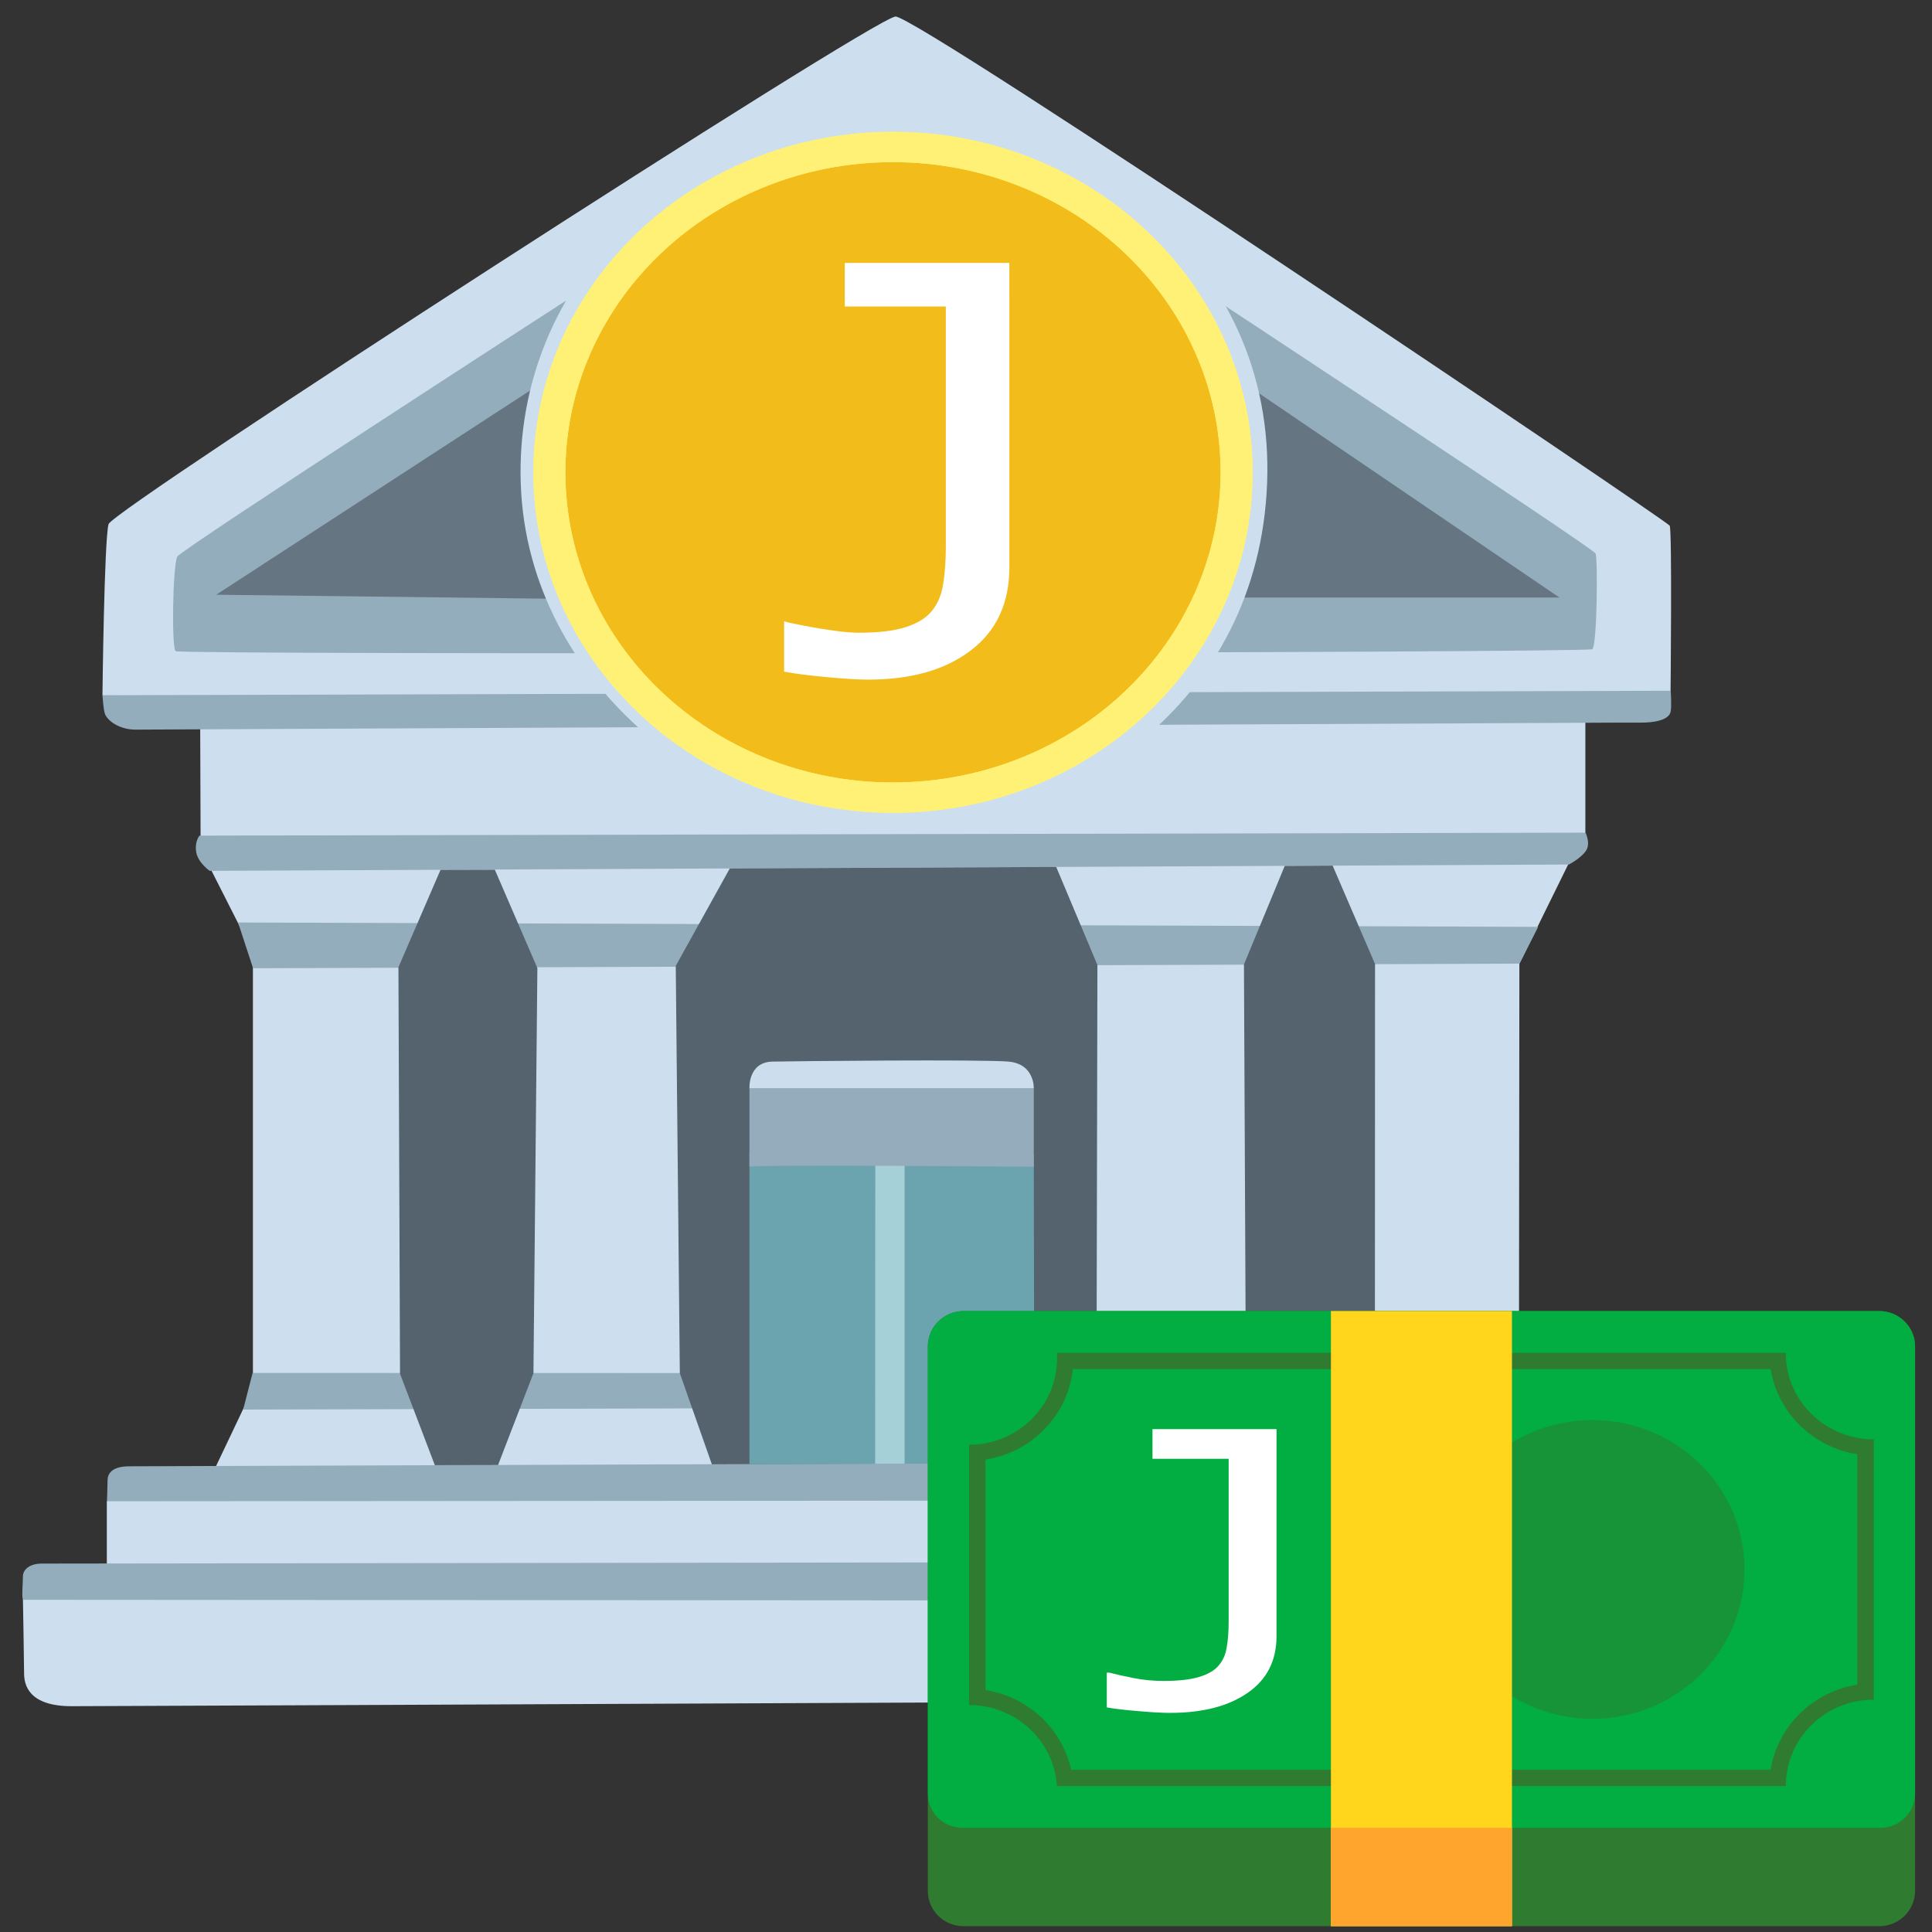 <?xml version="1.0" encoding="UTF-8" standalone="no"?>
<!-- Generator: Adobe Illustrator 24.0.3, SVG Export Plug-In . SVG Version: 6.00 Build 0)  -->

<svg
   version="1.1"
   id="Layer_1"
   x="0px"
   y="0px"
   viewBox="0 0 128 128"
   style="enable-background:new 0 0 128 128;"
   xml:space="preserve"
   sodipodi:docname="question.svg"
   inkscape:version="1.2.2 (732a01da63, 2022-12-09)"
   xmlns:inkscape="http://www.inkscape.org/namespaces/inkscape"
   xmlns:sodipodi="http://sodipodi.sourceforge.net/DTD/sodipodi-0.dtd"
   xmlns="http://www.w3.org/2000/svg"
   xmlns:svg="http://www.w3.org/2000/svg"><rect x="0" y="0" width="128" height="128" fill="#333333" stroke="none"/><defs
   id="defs18"><radialGradient
     id="SVGID_1_-2"
     cx="95.248"
     cy="22.385"
     r="30.469"
     gradientTransform="matrix(1,0,0,0.491,-12.275,94.62)"
     gradientUnits="userSpaceOnUse">
			<stop
   offset="0.728"
   style="stop-color:#6D4C41;stop-opacity:0"
   id="stop1-7" />
			<stop
   offset="1"
   style="stop-color:#6D4C41"
   id="stop2-3" />
		</radialGradient><radialGradient
     id="SVGID_2_-7"
     cx="65.24"
     cy="26.914"
     r="9.004"
     gradientTransform="matrix(-0.906,0.424,-0.314,-0.672,180.533,91.517)"
     gradientUnits="userSpaceOnUse">
			<stop
   offset="0.663"
   style="stop-color:#6D4C41"
   id="stop3-9" />
			<stop
   offset="1"
   style="stop-color:#6D4C41;stop-opacity:0"
   id="stop4-0" />
		</radialGradient><radialGradient
     id="SVGID_3_-2"
     cx="88.575"
     cy="52.387"
     r="39.55"
     gradientTransform="matrix(-0.075,-0.997,0.831,-0.062,52.718,167.201)"
     gradientUnits="userSpaceOnUse">
			<stop
   offset="0.725"
   style="stop-color:#6D4C41;stop-opacity:0"
   id="stop5-3" />
			<stop
   offset="1"
   style="stop-color:#6D4C41"
   id="stop6-9" />
		</radialGradient><radialGradient
     id="SVGID_4_-9"
     cx="38.383"
     cy="52.387"
     r="39.55"
     gradientTransform="matrix(0.075,-0.997,-0.831,-0.062,79.056,117.148)"
     gradientUnits="userSpaceOnUse">
			<stop
   offset="0.725"
   style="stop-color:#6D4C41;stop-opacity:0"
   id="stop7" />
			<stop
   offset="1"
   style="stop-color:#6D4C41"
   id="stop8" />
		</radialGradient><radialGradient
     id="SVGID_5_-7"
     cx="45.056"
     cy="22.385"
     r="30.469"
     gradientTransform="matrix(-1,0,0,0.491,90.112,94.62)"
     gradientUnits="userSpaceOnUse">
			<stop
   offset="0.728"
   style="stop-color:#6D4C41;stop-opacity:0"
   id="stop9" />
			<stop
   offset="1"
   style="stop-color:#6D4C41"
   id="stop10" />
		</radialGradient><radialGradient
     id="SVGID_6_-0"
     cx="15.047"
     cy="26.914"
     r="9.004"
     gradientTransform="matrix(0.906,0.424,0.314,-0.672,-7.043,112.79)"
     gradientUnits="userSpaceOnUse">
			<stop
   offset="0.663"
   style="stop-color:#6D4C41"
   id="stop11-3" />
			<stop
   offset="1"
   style="stop-color:#6D4C41;stop-opacity:0"
   id="stop12-9" />
		</radialGradient><radialGradient
     id="SVGID_7_-8"
     cx="87.443"
     cy="73.25"
     r="46.359"
     gradientTransform="matrix(0.308,0.952,0.706,-0.228,8.829,-11.739)"
     gradientUnits="userSpaceOnUse">
			<stop
   offset="0.699"
   style="stop-color:#6D4C41;stop-opacity:0"
   id="stop16-6" />
			<stop
   offset="1"
   style="stop-color:#6D4C41"
   id="stop17-5" />
		</radialGradient><radialGradient
     id="SVGID_8_"
     cx="42.247"
     cy="123.799"
     r="12.155"
     gradientTransform="matrix(0.881,0.473,0.56,-1.045,-64.349,113.606)"
     gradientUnits="userSpaceOnUse">
			<stop
   offset="0.58"
   style="stop-color:#6D4C41"
   id="stop18-7" />
			<stop
   offset="1"
   style="stop-color:#6D4C41;stop-opacity:0"
   id="stop19" />
		</radialGradient><radialGradient
     id="SVGID_9_"
     cx="163.601"
     cy="66.051"
     r="37.367"
     gradientTransform="matrix(-0.938,-0.394,-0.218,0.528,237.25,55.895)"
     gradientUnits="userSpaceOnUse">
			<stop
   offset="0.699"
   style="stop-color:#6D4C41;stop-opacity:0"
   id="stop20" />
			<stop
   offset="1"
   style="stop-color:#6D4C41"
   id="stop21" />
		</radialGradient><radialGradient
     id="SVGID_10_"
     cx="37.367"
     cy="112.71"
     r="11.157"
     gradientTransform="matrix(1,0,0,-1.223,0,153.168)"
     gradientUnits="userSpaceOnUse">
			<stop
   offset="0.702"
   style="stop-color:#6D4C41;stop-opacity:0"
   id="stop22" />
			<stop
   offset="1"
   style="stop-color:#6D4C41"
   id="stop23" />
		</radialGradient><radialGradient
     id="SVGID_11_"
     cx="35.832"
     cy="93.016"
     r="20.925"
     gradientTransform="matrix(-0.966,-0.26,-0.243,0.904,93.055,-39.766)"
     gradientUnits="userSpaceOnUse">
			<stop
   offset="0.66"
   style="stop-color:#6D4C41;stop-opacity:0"
   id="stop24" />
			<stop
   offset="1"
   style="stop-color:#6D4C41"
   id="stop25" />
		</radialGradient><radialGradient
     id="SVGID_12_"
     cx="30.867"
     cy="72.811"
     r="21.969"
     gradientTransform="matrix(0.991,0.136,0.192,-1.392,-13.653,152.342)"
     gradientUnits="userSpaceOnUse">
			<stop
   offset="0.598"
   style="stop-color:#6D4C41;stop-opacity:0"
   id="stop26" />
			<stop
   offset="1"
   style="stop-color:#6D4C41"
   id="stop27" />
		</radialGradient><rect
     id="SVGID_2_"
     x="0"
     style="opacity:0.2;"
     width="128"
     height="128" /></defs><sodipodi:namedview
   id="namedview18"
   pagecolor="#ffffff"
   bordercolor="#000000"
   borderopacity="0.25"
   inkscape:showpageshadow="2"
   inkscape:pageopacity="0.0"
   inkscape:pagecheckerboard="0"
   inkscape:deskcolor="#d1d1d1"
   inkscape:zoom="2.3581523"
   inkscape:cx="-27.563953"
   inkscape:cy="79.299373"
   inkscape:window-width="2088"
   inkscape:window-height="2032"
   inkscape:window-x="11"
   inkscape:window-y="236"
   inkscape:window-maximized="0"
   inkscape:current-layer="Layer_1"
   showgrid="false" />








<g
   id="g13734"
   transform="matrix(0.965,0,0,0.93,-51.255,52.335)"><path
     style="fill:#cddfee"
     d="m 114.588,-55.096 c -1.67,0.2 -53.72,35.1 -54.02,36.16 -0.3,1.07 -0.42,12.19 -0.42,12.19 l 6.71,2.13 0.03,8.84 3.59,7.35 v 31.07 l -2.68,5.85 -7.35,2.17 v 5.26 l -5.76,1.75 c 0,0 0.08,4.51 0.08,5.26 0,0.75 0.25,2.34 3.26,2.34 3.01,0 112.87,-0.51 113.98,-0.51 1.11,0 2.26,-0.22 2.32,-2.21 0.06,-1.99 -0.06,-4.8 -0.06,-4.8 l -5.58,-2.76 -0.02,-4.41 -9.08,-2.8 -2.19,-6.2 0.03,-29.21 3.48,-7.34 1.05,-1.99 v -7.9 l 5.85,-2.21 c 0,0 0.11,-11.43 -0.06,-11.76 -0.15,-0.32 -51.78,-36.43 -53.16,-36.27 z"
     id="path2-1" /><path
     style="fill:#94adbc"
     d="m 65.278,-16.616 c -0.31,0.77 -0.39,6.45 -0.11,6.73 0.28,0.28 96.94,0.13 97.27,-0.14 0.33,-0.27 0.38,-6.44 0.22,-6.82 -0.16,-0.38 -27.41,-18.99 -27.41,-18.99 l -42.13,0.21 c -0.01,0 -27.66,18.55 -27.84,19.01 z"
     id="path4-8" /><path
     style="fill:#94adbc"
     d="m 54.688,57.694 c -0.09,-0.22 0,-1.26 0,-1.68 0,-0.42 0.4,-0.9 1.3,-0.9 0.9,0 115.14,-0.16 115.7,-0.14 1.41,0.05 2.36,0.35 2.5,1.25 0.14,0.9 0.09,1.55 0.09,1.55 z"
     id="path6" /><path
     style="fill:#94adbc"
     d="m 168.678,50.594 -108.22,0.08 c 0,0 0.04,-1.11 0.04,-1.49 0,-0.38 0.2,-1 1.49,-1 1.29,0 103.92,-0.39 104.8,-0.39 0.88,0 1.84,0.41 1.96,1.02 0.12,0.61 -0.07,1.78 -0.07,1.78 z"
     id="path8" /><polygon
     style="fill:#94adbc"
     points="19.86,103.08 108.26,102.83 107.46,100.49 20.51,100.47 "
     id="polygon10"
     transform="translate(49.948,-58.936)" /><polygon
     style="fill:#94adbc"
     points="20.54,71.64 19.51,68.38 108.77,68.69 107.49,71.31 "
     id="polygon12"
     transform="translate(49.948,-58.936)" /><path
     style="fill:#94adbc"
     d="m 67.508,5.764 c 0,0 -0.79,-0.57 -0.92,-1.32 -0.13,-0.75 0.22,-1.19 0.22,-1.19 l 95.16,-0.21 c 0,0 0.36,0.74 0.05,1.26 -0.31,0.53 -1.19,1.01 -1.19,1.01 z"
     id="path14" /><path
     style="fill:#94adbc"
     d="m 60.148,-6.746 107.67,-0.32 c 0,0 0.07,1.03 0,1.46 -0.06,0.43 -0.62,0.81 -2.05,0.81 -1.43,0 -1.43,0 -1.43,0 0,0 -100.79,0.5 -101.91,0.5 -1.12,0 -1.92,-0.62 -2.11,-1.12 -0.11,-0.33 -0.17,-1.33 -0.17,-1.33 z"
     id="path16" /><polygon
     style="fill:#657582"
     points="40.66,29.74 42.18,45.33 18.01,45.03 "
     id="polygon18"
     transform="translate(49.948,-58.936)" /><polygon
     style="fill:#657582"
     points="110.23,45.23 86.94,45.23 87.55,29.23 "
     id="polygon20"
     transform="translate(49.948,-58.936)" /><polygon
     style="fill:#54636e"
     points="39.79,100.49 37.36,107.03 33.02,107.04 30.63,100.53 30.52,71.57 33.41,64.63 37.14,64.62 40.06,71.63 "
     id="polygon22"
     transform="translate(49.948,-58.936)" /><polygon
     style="fill:#54636e"
     points="52.04,106.98 76.27,106.88 78.45,100.49 78.51,71.41 75.68,64.42 53.27,64.53 49.56,71.47 49.84,100.49 "
     id="polygon24"
     transform="translate(49.948,-58.936)" /><polygon
     style="fill:#54636e"
     points="97.56,100.5 95.87,106.82 90.38,106.83 88.7,100.5 88.57,71.37 91.37,64.35 94.66,64.33 97.57,71.34 "
     id="polygon26"
     transform="translate(49.948,-58.936)" /><polygon
     style="fill:#6ba4ae"
     points="74.18,106.91 54.62,106.97 54.62,84.72 74.14,84.91 "
     id="polygon28"
     transform="translate(49.948,-58.936)" /><polygon
     style="fill:#a5d0d7"
     points="65.27,84.05 63.26,83.71 63.25,106.94 65.27,106.93 "
     id="polygon30"
     transform="translate(49.948,-58.936)" /><path
     style="fill:#95acbc"
     d="m 104.568,26.844 v -5.58 h 19.52 v 5.58 c 0,0 -19.35,-0.17 -19.52,0 z"
     id="path32" /><path
     style="fill:#ccdeed"
     d="m 104.568,21.264 h 19.52 c 0,0 0.08,-1.74 -1.73,-1.91 -1.81,-0.17 -15.11,-0.03 -16.23,0 -1.67,0.05 -1.56,1.91 -1.56,1.91 z"
     id="path34" /><path
     style="fill:#cddfee"
     d="m 114.338,-47.826 c -14.49,0.09 -25.96,11.55 -25.47,26.04 0.49,14.49 13.78,24.68 25.47,24.59 12.27,-0.09 25.19,-8.87 25.77,-24.67 0.59,-15.79 -12.71,-26.05 -25.77,-25.96 z"
     id="path36" /><path
     style="fill:#94adbc"
     d="m 114.428,-44.356 c -12.13,0.08 -21.84,10.03 -21.43,22.65 0.4,12.62 11.08,20.62 20.87,20.71 11.29,0.1 21.68,-7.28 22.16,-21.03 0.48,-13.75 -10.67,-22.4 -21.6,-22.33 z"
     id="path38" /><path
     d="m 124.427,-15.405 c 0,2.882 -1.119,5.102 -3.357,6.661 -2.219,1.559 -5.203,2.338 -8.952,2.338 -0.895,0 -2.089,-0.066 -3.581,-0.199 -1.492,-0.118 -2.741,-0.265 -3.748,-0.441 v -4.029 l 0.319,0.093 c 1.085,0.196 1.706,0.337 2.814,0.495 1.131,0.162 2.266,0.331 3.441,0.331 1.716,0 3.077,-0.154 4.084,-0.463 1.026,-0.309 1.781,-0.75 2.266,-1.323 0.504,-0.588 0.821,-1.309 0.951,-2.161 0.149,-0.853 0.224,-1.838 0.224,-2.956 v -19.167 h -8.812 v -3.485 h 14.351 z"
     id="text118-3"
     style="display:inline;fill:#f0f0ff;fill-opacity:1;stroke-width:4.246"
     inkscape:label="J"
     aria-label="J"
     sodipodi:nodetypes="scsccccsscccsccccs" /><ellipse
     style="fill:#fff176;stroke-width:0.427"
     cx="114.423"
     cy="-22.628"
     id="circle12"
     rx="24.692"
     ry="24.257" /><ellipse
     style="fill:#f2bc1a;stroke-width:0.427"
     cx="114.423"
     cy="-22.628"
     id="circle13"
     rx="22.492"
     ry="22.096" /><path
     style="fill:#fff176;stroke-width:0.427"
     d="m 114.423,-46.881 c -13.637,0 -24.692,10.86 -24.692,24.257 0,13.397 11.054,24.257 24.692,24.257 13.637,0 24.692,-10.86 24.692,-24.257 0,-13.397 -11.054,-24.257 -24.692,-24.257 z m 0,46.353 c -12.423,0 -22.492,-9.891 -22.492,-22.096 0,-12.209 10.069,-22.1 22.492,-22.1 12.423,0 22.492,9.891 22.492,22.096 0,12.205 -10.069,22.1 -22.492,22.1 z"
     id="path14-5" /><path
     d="m 122.414,-15.881 c 0,2.569 -0.881,4.548 -2.644,5.938 -1.748,1.389 -4.098,2.084 -7.05,2.084 -0.705,0 -1.645,-0.059 -2.82,-0.177 -1.175,-0.105 -2.159,-0.236 -2.952,-0.393 v -3.591 l 0.251,0.083 c 0.854,0.174 1.344,0.3 2.216,0.441 0.891,0.144 1.784,0.295 2.71,0.295 1.351,0 2.423,-0.138 3.216,-0.413 0.808,-0.275 1.403,-0.668 1.784,-1.18 0.397,-0.524 0.646,-1.167 0.749,-1.927 0.117,-0.76 0.176,-1.638 0.176,-2.635 v -17.085 h -6.939 v -3.106 h 11.301 z"
     id="text118-3-7"
     style="display:inline;fill:#ffffff;fill-opacity:1;stroke-width:3.557"
     inkscape:label="J"
     aria-label="J"
     sodipodi:nodetypes="scsccccsscccsccccs" /></g><g
   id="g13679"
   transform="matrix(0.545,0,0,0.535,59.292,72.997)"
   inkscape:label="jobucks"><g
     id="Layer_1-4">
	<g
   id="g7">
		<path
   style="fill:#2f7c31;fill-opacity:1"
   d="M 119.65,102.09 H 8.35 C 5.95,102.09 4,100.14 4,97.74 V 30.28 c 0,-2.41 1.95,-4.37 4.37,-4.37 h 111.27 c 2.41,0 4.37,1.95 4.37,4.37 v 67.46 c -0.01,2.4 -1.96,4.35 -4.36,4.35 z"
   id="path1" />
		<path
   style="display:inline;fill:#02ad41;fill-opacity:1"
   d="M 119.78,89.91 H 8.22 C 5.89,89.91 4,88.02 4,85.69 V 30.28 c 0,-2.41 1.95,-4.37 4.37,-4.37 h 111.27 c 2.41,0 4.37,1.95 4.37,4.37 v 55.41 c -0.01,2.33 -1.9,4.22 -4.23,4.22 z"
   id="path2" />
		<g
   id="g4">
			
			<path
   d="m 46.386,66.179 q 0,4.561 -3.527,7.028 -3.498,2.467 -9.405,2.467 -1.411,0 -3.762,-0.209 -2.351,-0.186 -3.938,-0.465 v -4.305 h 0.323 q 1.205,0.326 2.969,0.675 1.763,0.349 3.615,0.349 2.704,0 4.291,-0.489 1.617,-0.489 2.381,-1.396 0.794,-0.931 0.999,-2.281 0.235,-1.35 0.235,-3.119 v -20.224 h -9.258 v -3.677 h 15.078 z"
   id="text118"
   style="fill:#ffffff;fill-opacity:1;stroke-width:4.471"
   inkscape:label="J"
   aria-label="J" />
		</g>
		<circle
   style="opacity:0.5;fill:#2f7c31;fill-opacity:1"
   cx="84.78"
   cy="57.91"
   r="18.5"
   id="circle4" />
		<g
   id="g6">
			<g
   id="g5">
				<path
   style="display:inline;fill:#2f7c31;fill-opacity:1"
   d="m 106.45,33.1 c 0.86,5.4 5.14,9.68 10.54,10.54 v 28.54 c -5.4,0.86 -9.68,5.14 -10.54,10.54 H 21.42 C 20.32,77.61 16.16,73.67 11,72.85 V 44.31 C 16.63,43.42 21.03,38.82 21.63,33.1 h 84.82 m 1.84,-2 h -88.6 c 0.01,0.22 0.02,0.44 0.02,0.67 0,5.91 -4.79,10.7 -10.7,10.7 V 74.7 c 5.68,0 10.33,4.43 10.68,10.03 h 88.61 c 0,-5.91 4.79,-10.7 10.7,-10.7 V 41.8 c -5.92,0 -10.71,-4.79 -10.71,-10.7 z"
   id="path4" />
			</g>
		</g>
		<rect
   x="53"
   y="25.91"
   style="fill:#ffd61c;fill-opacity:1"
   width="22.01"
   height="76.18"
   id="rect6" />
		<rect
   x="53"
   y="89.91"
   style="fill:#ffa42d;fill-opacity:1"
   width="22.01"
   height="12.18"
   id="rect7" />
	</g>
</g></g></svg>
